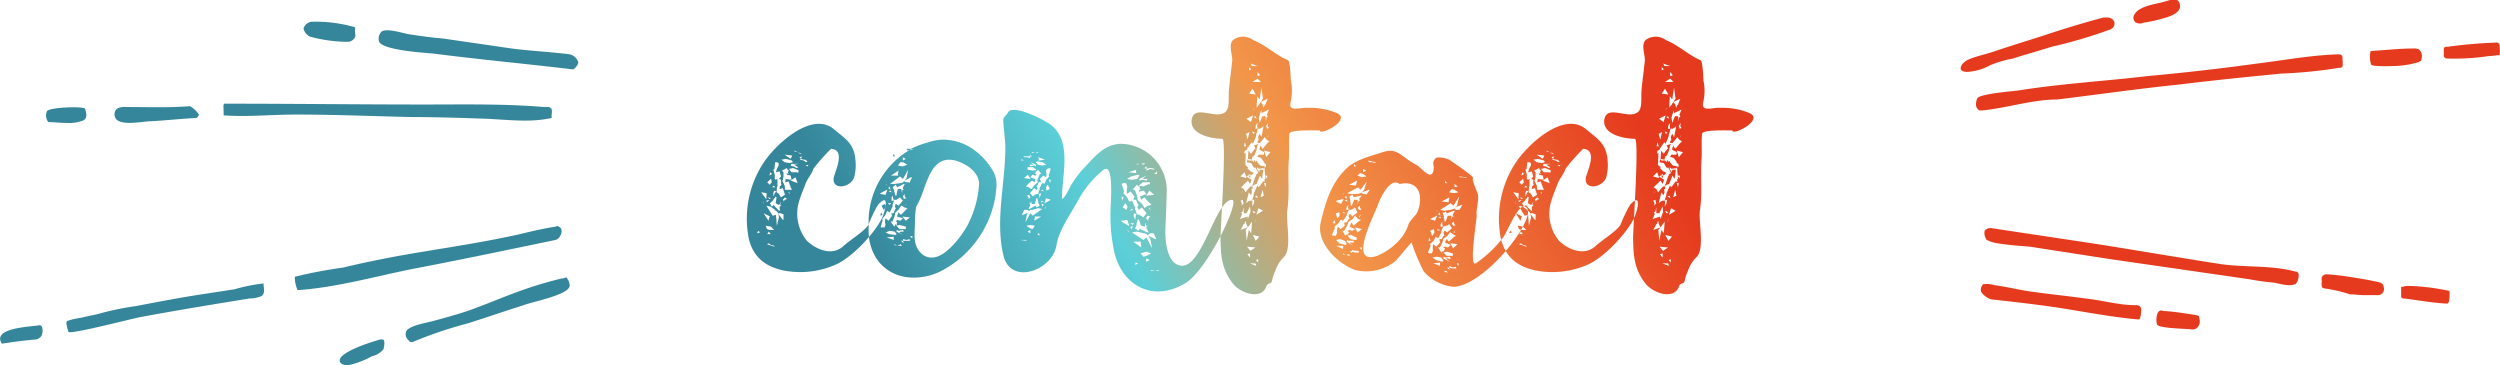 <svg xmlns="http://www.w3.org/2000/svg" xmlns:xlink="http://www.w3.org/1999/xlink" width="299" height="43.7" viewBox="0 0 299 43.7">
  <defs>
    <style>
      .cls-1 {
        fill-rule: evenodd;
        fill: url(#linear-gradient);
      }
    </style>
    <linearGradient id="linear-gradient" x1="376.655" y1="16148.5" x2="452.345" y2="16104.8" gradientUnits="userSpaceOnUse">
      <stop offset="0" stop-color="#35869a"/>
      <stop offset="0.307" stop-color="#5ccfd8"/>
      <stop offset="0.565" stop-color="#f2964a"/>
      <stop offset="1" stop-color="#e53a1d"/>
    </linearGradient>
  </defs>
  <path id="form_head" class="cls-1" d="M354.566,16133.4a12.193,12.193,0,0,1,1.8-9.2c1.475-2.2,5.794-6.2,8.422-3.9,1.332,1.1,2.376,1.7,2.52,3.6a5.554,5.554,0,0,1-.18,2.2c-0.612,1.3-2.807,1.4-2.376-.2,0.216-.8,1.368-3.2-0.36-3.3a23.99,23.99,0,0,0-2.123,2.4c-0.144.6-.684,1.1-0.936,1.8-0.288.8-.576,1.4-0.828,2.3a5.1,5.1,0,0,0,1.008,4.5c1.151,1.1,2.987,1.8,4.283.7,0.72-.7,2.556-1.8,3.06-2.6a16.821,16.821,0,0,1,1.152-2.4c1.439-1.6.9,0.7,0.468,1.6-0.937,1.9-3.672,4.8-5.652,5.6a10.492,10.492,0,0,1-5.831.7C356.726,16136.8,355.142,16135.7,354.566,16133.4Zm1.331-.8-0.215-.2-0.144.3Zm0.721-4h0.035l0.036-.7-0.611-.1h-0.037Zm-0.288.5v-0.3l-0.037.4Zm0.575,2.1,0.144-.5h0.072l-0.791-.4Zm-0.179,1,0.323,0.1h0.54l-0.4-.4-0.612-.1Zm0-3.2,0.288-.3-0.361.1Zm0.684,1.6,0.395-.1,0.108,1.3,0.252-1-0.072-.4,0.54,0.7h0.072v-0.7H358.6l-0.252-.1h-0.252l-0.036.1-0.036-.2-0.216-.2-0.288-.1h0.216l-0.612-.4-0.468-.1Zm0.179,3.7,0.036-.1-0.4-.1-0.288-.2-0.215.1Zm-0.54-7.4,0.252-.3-0.072-.4h-0.036l-0.431.4Zm0.144,5.9-0.252-.3-0.179.3h0.431Zm-0.179-4.2,0.215-.1-0.4-.1Zm0.323-3-0.216-.2-0.107.4Zm-0.036,3.9h0.036l0.252-.2v0.1l0.576,0.6h0.108l-0.036-.5,0.216-.1-0.144-.1,0.108-.4-0.216.4h-0.072l-0.36-.2,0.108-.7-0.108-.1-0.359.5h0.035l-0.36.3Zm0.432-2.3-0.18-.2-0.216.2h0.4Zm-0.072-1.5v0.5l0.108,0.1,0.216-.1v0.9h-0.036l-0.036.1v0.1l-0.036.5,0.216,0.1h-0.036l0.18,0.2,0.144,0.3,0.5-.3-0.252-.8-0.324.1h-0.072l0.036-.3,0.216-.2-0.072-.1v-0.5l-0.252-.1,0.252-.3-0.18-.6-0.432.1,0.108-.4,0.216-.4v-0.3l-0.216-.1H357.7l-0.072.8-0.144.1Zm-0.144,2.6,0.144-.4,0.18-.2-0.252-.1-0.108.3Zm0.576,2.1h0Zm0.756-6.2,0.576,0.1,0.4-.1-0.108-.2-0.72-.2-0.54.1Zm-0.144,1.2v0.5l-0.072.4-0.072.1,0.288,0.6,0.036,0.5h0.828l-0.144-.3-0.252-.7-0.4.1,0.036-.4,0.72,0.1-0.108-.5-0.4-.1-0.036.1-0.036-.3h-0.072l0.288,0.1-0.072-.2,0.144-.3-0.144.1-0.108-.3-0.612.3Zm0.036,3.5,0.108-.2,0.288-.1-0.252-.2-0.18.2h-0.072Zm0.828-5.1,0.18-.4-0.9-.1Zm-0.144,4.3-0.036-.4-0.072.1Zm0.252-2.7h0.684l0.072,0.1,0.108-.3-0.18-.1-0.5-.2-0.5.1Zm0.18-.7h0.072l0.36,0.2,0.18-.1-0.324-.2-0.216-.1,0.612-.1h-0.9l-0.072.2Zm0.54,2-0.252-.7-0.576.4Zm0-3.7-0.36-.2-0.036.1Zm0.288,0.2H360.9l-0.468-.2Zm0.108,0.6-0.108.1,0.468,0.1,0.252,0.2,0.18-.1-0.288-.2h-0.18l-0.324-.1,0.144-.3-0.324.1Zm0.792,0.9,0.108-.2-0.36.1Zm7.308,7.1h0a9.986,9.986,0,0,1,4.966-9.1h0.433l-0.36-.1a12.284,12.284,0,0,1,2.16-.8,5.652,5.652,0,0,1,1.8-.3,6.381,6.381,0,0,1,3.707,1.3,8.121,8.121,0,0,1,2.3,2.7,3.257,3.257,0,0,1,.288,1.4c0,0.4-.072.8-0.108,1.2a12.327,12.327,0,0,1-6.695,9.2,7.116,7.116,0,0,1-3.131.7C371.16,16138,368.677,16135.7,368.893,16131.8Zm2.015-3.7,0.216-.6h-0.036l-0.792.4v0.1Zm-0.36,2.4-0.18-.3-0.072.4Zm-0.036,1.5H370.8l0.108-.3-0.072-.4,0.072-.4,0.36,0.3,0.432-.6-0.108-.3h0.288l0.18-.5h0.108l-0.145-.3,0.109-.3H372.2l0.252,0.2,0.54-.6-0.36-.4-0.252.2-0.18.1h-0.252l-0.144.5h-0.037l-0.035.2h0.072l-0.4.8-0.18-.1-0.108-.1-0.216.5-0.4.5,0.072,0.1-0.252.9h0.18Zm0.18-2.1h0.037l0.215-.4-0.108-.3-0.4.2Zm0.4-3.1h-0.036l-0.144.3Zm0.252,6,0.756,0.1,0.144-.1-0.252-.3-0.576-.1-0.5.2Zm0.576,0.7-0.036-.1v-0.3l-0.828.1Zm-0.54-4.2,0.216-.2h-0.4Zm0.144-1.8-0.144-.4-0.144.2Zm0.144,0.3-0.18-.2-0.216.1Zm0.288-1,0.72-.1h0.036l0.324-.1,0.108-.2v0.1l0.252,0.1h0.288l0.072,0.1,0.323-.7h-0.107l-0.792.4,0.252-.3,0.179-1-0.611,1.1-0.36-.3-1.188.9h0.5Zm0,5.1,0.18-.3,0.108,0.2,0.035-.4h0.109l-0.288-.1h0.072l0.107-.2h0.037l0.36,0.1,0.324-.3-0.721-.2,0.181-.5,0.288,0.3,0.5-.5,0.288-.3-0.4-.1-0.252-.2h-0.109l-0.252.4-0.5.5,0.037,0.1-0.108.4-0.216.5H371.52Zm0.468-6.1-0.036-.1,0.072-.5-0.9.6h0.864Zm-0.5,3-0.108-.3-0.037-.3-0.143.2v0.4h0.288Zm-0.072-5.3H372.1l-0.325-.3Zm0.108,4.1h-0.036l0.18,0.6H372.2l0.18-.8h0.395l0.036,0.1,0.073,0.4,0.036-.4H373.1l-0.143-.2,0.252-.5H373.1l-0.791.4h0l-0.18-.3H372.1l-0.325.3Zm0.36,6.6-0.36-.2v0.1Zm0.288-2h0.719l0.036-.3h-0.071l-0.684-.2-0.4.1Zm0.432,0.7-0.5-.3,0.217-.1H373.1l-0.107-.2-0.433.1h-0.071l-0.252-.1v0.2H372.2Zm-0.181,1.3-0.143-.2-0.36.2h0.5Zm0.109-9.5,0.54-.2-0.5-.3h-0.324l-0.288.4Zm0.107,9.2-0.071-.3h0.863l-0.107-.2-0.324.1-0.432-.1v0.2h-0.252Zm0.252-2.7,0.5-.4-0.9-.1ZM373,16124l0.323-.2-0.359-.2Zm0,4.3,0.107,0.3,0.289-.1-0.18-.2-0.036-.3-0.216.3H373Zm0.18-1.9h0Zm0.108,3,0.18-.3-0.216.3h0.036Zm0.252-6.6,0.323-.1a0.12,0.12,0,0,0,.073-0.1h-0.54Zm0.575,10.5v-0.3l-0.288.1Zm0.973,1.7a1.717,1.717,0,0,0,1.4.6c1.692,0,3.708-2.8,4.356-4.1a12.547,12.547,0,0,0,1.259-4.7c0-1-.828-2-2.267-2.6a3.472,3.472,0,0,0-1.3-.3c-2.592,0-2.808,3.9-3.96,5.6a12.247,12.247,0,0,0-.144,1.7C374.435,16132.6,374.111,16134,375.084,16135Zm23.218,0.1a20.711,20.711,0,0,1-.468-5.6c0-.5.432-5.6-0.972-4.3a12.384,12.384,0,0,0-2.951,3.6c-0.792,1.5-2.268,3.5-2.556,5.3-0.432,3-5.435,4.9-6.335,1.3-1.044-4.3.252-8.8,0.216-13.1-0.036-.9-0.145-1.7-0.216-2.6-0.108-1,.035-0.7.575-1.5,0.649-.9,3.924.8,4.571,1.2,3.241,1.8,1.836,6.2,1.836,9.2,0.468-.2.9-1.4,1.189-1.8a12.541,12.541,0,0,1,1.727-2.2c1.224-1.3,2.232-2.5,4.068-2.6a5.592,5.592,0,0,1,5.542,6c-0.035,1.3-.071,2.6-0.143,4-0.072,1.2.072,4,1.548,4.5,2.771,1,4.355-7.8,6.407-7.8,1.044,0-2.844,8.2-5.472,9.9C403.053,16141,399.346,16139.1,398.3,16135.1Zm-10.474-1.5-0.145-.1H387Zm-0.4-9.6-0.252-.2v0.2h0.252Zm-0.107,6.5,0.72-.3-0.216.2-0.181,1,0.576-1.1,0.288,0.3,1.116-.8-0.468-.1-0.648.2h-0.324l-0.107.2-0.036-.1-0.181-.1H387.5l-0.289.6h0.109Zm0.18-6.9h0.288l0.431,0.1-0.036-.2h0.252l-0.288-.2,0.036,0.2H387.4Zm0.755,2.6-0.324-.5-0.468.4Zm-0.215,1,0.252,0.2H388.4l0.252-.4,0.469-.4-0.073-.2,0.108-.3,0.216-.5h0.18l-0.4-.5-0.18.2-0.107-.1v0.3l-0.109.1h0.216l-0.107.2h-0.037l-0.36-.1-0.252.3,0.612,0.2-0.108.4-0.288-.2-0.468.4-0.252.3Zm-0.073.2h-0.036l-0.18.2Zm0.216,4.7,0.324,0.1,0.252-.4-0.54-.1-0.468.1Zm-0.18-3.7v0.2l0.216-.2-0.036-.1-0.107-.2-0.252.1Zm-0.036-3.4-0.036.1,0.612,0.1,0.4-.1-0.4-.3H387.9l-0.036.3Zm0.252,7.7v-0.4l-0.324.2Zm-0.108-2.9,0.72-.4h0l0.144,0.2h0.036l0.324-.2-0.18-.4H389.2l-0.144-.5h-0.108l-0.18.7H388.4l-0.036-.1-0.071-.3-0.037.3H388.08l0.143,0.2-0.216.5h0.108Zm-0.035.3h0l-0.036.1Zm0.143-5.4,0.4-.1h0.071l0.216,0.1v-0.2h0.036l-0.756-.3,0.433,0.3h-0.5Zm0.324,3.6,0.216-.2,0.18-.1h0.216l0.144-.5h0.036l0.036-.1H389.3l0.324-.7h0.18l0.108,0.1,0.216-.5,0.36-.4-0.073-.1,0.253-.8-0.18-.1-0.252.1-0.144.2,0.071,0.4-0.035.4-0.36-.2-0.4.4,0.144,0.4h-0.288l-0.144.4h-0.108l0.108,0.3-0.072.2h-0.072l-0.252-.2-0.5.6Zm-0.072-5.2,0.324-.1h-0.467Zm1.044,7.6h-0.792l0.036,0.1-0.072.4Zm-0.36-7.6v-0.1h-0.324Zm-0.035,1.4,0.539,0.1,0.468-.1-0.432-.3-0.648-.1-0.179.1Zm0.215,8.5-0.072-.3-0.216.1Zm-0.108-9.3v0.3l0.756-.1-0.792-.3Zm0.072,4.5v0.3l0.144-.3,0.036-.3-0.288.1Zm0.288,0.8,0.216-.1-0.36-.1Zm0.252-1.3-0.144-.2-0.216.1Zm-0.18,1.8,0.18-.2-0.288-.2Zm0.288-.4,0.72-.4h0l-0.576-.2-0.18.6h0.036Zm0.036,0.7,0.108-.4-0.144.3Zm0.179-2.2,0.4-.2-0.252-.5h-0.036l-0.18.3Zm0.433-.9,0.072-.4h-0.216Zm8.854,1-0.107.2,0.468,0.5,0.215,0.5h0.144l0.217-.1,0.4,0.9h-0.072l0.036,0.1v0.1h0.036l0.18,0.5,0.288,0.1h-0.036l0.252,0.1,0.252,0.2,0.4-.5-0.576-.7-0.324.3-0.071-.1-0.109-.2,0.144-.4h-0.108l-0.215-.5h-0.325l0.144-.4-0.468-.6-0.431.3-0.037-.5,0.073-.4-0.145-.4h-0.323l-0.217.1Zm-0.252,1.1,0.18-.4-0.252-.1Zm0.792,3h0.073l-0.252-.7-0.685.1v0.1Zm-0.252-1.9,0.109-.4-0.252-.4h-0.036l-0.288.5Zm0.613-3.6,0.647-.1,0.288-.4-0.179-.1-0.829.2-0.5.3Zm-0.4,6.3,0.036-.1-0.179-.3Zm0.937-7.1-0.036-.3,0.071-.1-0.972.3Zm-0.324,4.4-0.252-.1-0.18.2Zm-0.109,1.8,0.181-.2h-0.469Zm-0.107.5,0.143-.4-0.324.2Zm1.4,1.3,0.36-.3,0.684,1.3-0.216-1.1-0.252-.4,0.864,0.4h0.108l-0.324-.7h-0.4l-0.288.2v0.1l-0.143-.2-0.289-.1h-0.036l-0.864-.2-0.575.1Zm-1.044-6,0.252,0.6,0.108,0.5-0.036.1,0.576,0.5,0.289,0.5,0.107-.1,0.288-.2,0.432-.1-0.324-.3-0.54-.6-0.36.3-0.18-.4,0.792-.3-0.324-.4-0.431.1-0.037.1-0.144-.3h0.252l-0.108-.1-0.036-.4-0.108.1-0.216-.2-0.5.6h0.252Zm0.792,6.9-0.072-.6,0.036-.1h-0.936Zm-0.72-3.3,0.036-.4,0.108-.3-0.323-.1v0.4Zm0.361,1.3h0.035l0.181-.3v0.1l0.9,0.4h0.108l-0.288-.6,0.18-.2h-0.18l-0.072-.4-0.072.4-0.035.1-0.433-.1-0.252-.7-0.107-.1-0.181.6,0.036,0.1-0.216.4Zm-0.036,3.9-0.289-.1-0.036.3Zm0.179-11.9h-0.324v0.1Zm0.432,2.7,0.721-.3h-0.037l0.108,0.1v-0.3h-0.828l-0.468.4Zm-0.18-.8h0.109l0.467,0.1,0.144-.2h-0.648l0.541-.4-0.9.4h0.036l-0.036.2Zm0.216,9.2,0.36-.1,0.577-.3-0.613-.2-0.648.2Zm0.036-11,0.18-.2-0.5.1Zm0.324,0.5v0.2l0.5-.2,0.36,0.1,0.108-.1-0.395-.1h-0.181l-0.4.1,0.072-.3-0.324.2Zm0.936,3.1-0.576-.5-0.4.6Zm-0.72,3.1,0.036-.3,0.216-.2-0.324-.1-0.144.2-0.036.1Zm0.18,4.7-0.4-.2-0.036.4Zm-0.18-2.9h0Zm0.324-3-0.215-.4-0.037.1Zm0.936,7.2v-0.1l-0.468.1-0.4-.1-0.144.1h1.008Zm-0.216-11.6v-0.3l-0.324.3h0.324Zm9.073,13.1c-1.332-1.7-1.439-3.3-1.475-5.4,0-1.2.755-11.9,0.215-11.9-1.044,0-3.815-.4-3.671-2.2,0.252-2.1,3.059.1,4.139-1.1,0.433-.5.252-1.8,0.324-2.5,0.109-1.2.288-2.4,0.4-3.6,0.036-.6-0.468-1.8.072-2.4a2.022,2.022,0,0,1,2.448,0c1.512,0.6,2.7,1.8,4.139,2.4,0.288,0.1.324,2.3,0.36,2.5a5.856,5.856,0,0,1-.036,2.5c-0.324,1.3,1.224.6,1.98,0.7a8.384,8.384,0,0,1,3.492.6c1.943,0.8-2.016,2.8-1.98,2.1h-0.108c-0.684,0-3.491-.1-3.527.4-0.109.7,0,2.3-.073,3.1-0.143,1.9.109,4.1-.179,6-0.216,1.3.575,4.5-.361,5.6a3.943,3.943,0,0,0-1.08,1.7,5.4,5.4,0,0,0-.395,1.2c-0.073.4-.5,0.2-0.649,0.6C415.87,16140.8,413.242,16139.8,412.45,16138.7Zm1.728-8v-0.1l0.072,0.4,0.288-.8h0.036l-0.072-.7-0.4.8h-0.324l-0.036-.1v-0.6l-0.107.5-0.181.1,0.108,0.2-0.252.6Zm-0.072-4.6-0.252-.7-0.5.5Zm-0.467,1.6H413.6l-0.216.3Zm-0.109,1.4-0.036.3,0.252-.3-0.036-.1-0.071-.3-0.253.1Zm0.72,2.9-0.252.3,0.108,1.3,0.252-1.3,0.288,0.4,0.108-1.4-0.36.5-0.144.2-0.18-.4-0.108-.4-0.144.4h-0.072l-0.36.7Zm-0.5-4.6,0.216,0.4,0.4-.5,0.216-.2h0.252l-0.036.3h-0.108l0.036,0.4-0.072.3h-0.072l-0.216-.3-0.324,1.3,0.252-.2,0.18-.1h0.252l0.215-.6v-0.1l0.037-.1h-0.037l0.433-1,0.18,0.2,0.36-.5,0.144-.2H416.3l-0.108-.2,0.144-.1-0.036-.4,0.251,0.4v-0.4H416.3l-0.073-1-0.143.2-0.036-.1-0.4.1,0.036-.1-0.108.1-0.216-.2v0.2H415.33l0.288,0.4,0.036-.3h0.432l-0.144,1.1-0.252-.4-0.4,1-0.288.1-0.144.1h-0.144l0.144-.2,0.18-.6,0.252-.6,0.216-.1-0.36-.7-0.072.1-0.145-.1-0.287-.5-0.5-.1h-0.036l0.144-.4,0.072,0.2h0.468l0.18,0.2,0.036-.2,0.036-.1-0.252-.4-0.072.4-0.468-.1,0.072-1,0.288,0.4,0.468-.6h0.072l-0.108-.3-0.072-.1,0.252-.1h0.072l0.216-.1-0.108.2-0.144.6h0l-0.252.6-0.18.1,0.359,0.7,0.073-.2,0.144,0.2h-0.036l0.359,0.4,0.5,0.1,0.181,0.1v-0.4h-0.072l-0.216-.2h0.072l-0.36-.5-0.288-.1-0.216-.1H415.4l0.144-.2h0.612v-0.1l0.036-.2-0.576-.3,0.144-.5,0.251,0.4,0.5-.6,0.288-.3-0.324-.2-0.216-.3-0.395.5-0.18.2H415.4l0.035-.3h0.109l-0.072-.4,0.108-.3,0.072-.1,0.216,0.4,0.252-1.3-0.252.2-0.18.1h-0.253l-0.143.6h-0.036l-0.036.2h0.036l-0.4,1-0.144-.2-0.36.5-0.072.2-0.144-.1,0.072,0.2-0.216.2h-0.107l-0.073.4,0.18-.1-0.036,1.1-0.036.3H414v0.1l0.288,0.2-0.108.1,0.4,0.4,0.252,0.1,0.144,0.1H414.9l-0.144.2h-0.036l-0.18.1v-0.2l-0.324.2h0.072l-0.216.1,0.612,0.4-0.18.5-0.252-.4-0.828.8Zm0.288-5.1-0.143-.5-0.109.5h0.252Zm0.18-.8,0.216-.9-0.4.2Zm0.4-2.1,0.252-.8-0.792.4Zm-0.072,15.4,0.612-.4-1.008-.1Zm-0.036.8v-0.5l-0.324.1Zm0.036-9.8v0.3l-0.252-.3h0.252Zm0.108-12.7-0.252-.3v0.4Zm0.539,3-0.395-.7-0.4.6Zm0.073,20.5-0.108-.3h-0.684Zm-0.54-23.9H415.4l-0.828-.3Zm0.144,8.1,0.252-.1-0.36-.2Zm0.108,8.3,0.036-.4h-0.252l0.036,0.3-0.036.5Zm0.828-14.5-0.4-.4-0.612.4H415.8Zm-0.792,3.1H414.97l-0.144.4Zm-0.073,12.6,0.252-.1-0.359-.2Zm0.252,3.3,0.433-.5-0.792-.2Zm0.109-14.6-0.144-.3-0.217.1Zm0.143,9.5-0.107-.3-0.252.1Zm-0.323,2.8,0.144-.4-0.18.4h0.036Zm0.288-11.1-0.036-.3,0.036-.4-0.217.3-0.035.4H415.4Zm0.072,16v-0.4l-0.252.1Zm0.576-6.2-0.54-.3-0.252.8Zm-0.4-12.8,0.144-.2,0.215,0.3,0.109,0.4,0.107-.3H416.3l0.324-.8-0.828.4,0.252-.4-0.18-1.3-0.216,1.4-0.288-.4-0.072,1.4Zm0.071-3.4-0.323-.4v0.5Zm-0.071,5.7,0.323-.8h0.361l0.036,0.1,0.036,0.5,0.071-.5h0.145l-0.109-.3,0.252-.6-0.827.4-0.036.1-0.072-.4-0.252.8h-0.036Zm0.5,8.7-0.145-.7-0.251.9Zm0.288-4.6,0.5-.6-0.756-.2Zm-0.108,3.6,0.108-.5h-0.252Zm0.108-7.3,0.107,0.3,0.216-.1-0.143-.2,0.036-.4-0.252.4h0.036Zm0.144,1.3,0.215-.3-0.252.3h0.037Zm18.719,16.1a22.877,22.877,0,0,1-1.477-3.5c-0.071,0-1.691,2-1.907,2.2a5.578,5.578,0,0,1-4.823,1.1c-2.016-.7-4.716-3.2-4.14-5.7,0.541-2.2,1.152-4.7,3.24-6.6,1.152-1,3.023-1.4,4.175-1.8,1.8-.6,2.232.6,4,1.5,0.613,0.3,1.62,1.8,2.016.9,0.288-.9-0.252-1,0.252-1.6,0.252-.4,1.656,0,1.836.2,0.432,0.3,2.807,1.9,2.7,2.1-0.181.3,0.575,1.7,0.611,2.1,0.036,0.9-.252,1.6-0.179,2.4,0,0.6-.936,6.2-0.109,5.7a13.966,13.966,0,0,0,3.348-3.2c0.36-.5,1.656-3.7,2.412-3.6,2.34,0.3-4.14,9.2-8.279,9.6h-0.144A5.422,5.422,0,0,1,435.309,16137.3Zm-10.835-4.3h0.288l0.144-.3v-0.4l0.108-.4,0.324,0.3,0.5-.4-0.072-.4h0.288l0.252-.4h0.108l-0.108-.4,0.144-.2h0.072l0.216,0.3,0.612-.5-0.288-.6-0.252.2-0.216.1h-0.252l-0.217.4h-0.035v0.1l-0.036.1h0.071l-0.5.7-0.18-.1h-0.108l-0.252.4-0.468.4,0.036,0.2-0.359.8Zm0.252-1.5-0.143-.4-0.145.4h0.288Zm0.216-.6h0.036l0.252-.3-0.036-.4-0.432.1Zm0.468-1.7,0.288-.6h-0.036l-0.827.2-0.037.1Zm-0.216,4.7,0.72,0.2,0.18-.1-0.252-.4-0.54-.2-0.5.1Zm0.468,0.7-0.036-.1,0.036-.3h-0.827Zm0.108-6.7h-0.036l-0.18.3Zm-0.072,2.4h0.252l-0.4-.2Zm0.216,2.7,0.215-.2,0.109,0.1,0.072-.3h0.108l-0.289-.2H426.2l0.144-.1h0.035l0.361,0.1,0.324-.2-0.648-.3,0.215-.5,0.253,0.4,0.575-.5,0.325-.2-0.361-.1-0.252-.3-0.107-.1-0.288.4-0.576.4,0.036,0.1-0.18.4-0.288.5h-0.216Zm0.036,2.3-0.324-.2-0.036.1Zm0.252-6.4-0.144-.2-0.252.1Zm-0.108-.3-0.072-.4-0.18.2Zm0.216,1.3-0.072-.3,0.036-.3-0.216.3-0.036.3h0.288Zm0.18,5.5-0.144-.2-0.324.1Zm0.36-1.2-0.469-.4h0.576l-0.071-.2h-0.505l-0.252-.1-0.035.1-0.036.1Zm-0.252-6.2h0.72l-0.18-.1,0.252,0.1,0.323-.1,0.145-.1v0.1L428,16128h0.325l0.072,0.1,0.432-.6h-0.109l-0.827.3,0.252-.3,0.323-1-0.756,1-0.288-.3-1.3.7Zm-0.072,5.4,0.54,0.1h0.18l0.036-.3h-0.073l-0.611-.3-0.432.1Zm0.683-6.4h-0.036l0.145-.6-0.972.5Zm-0.683,1.8H426.49l0.072,0.6h0.108l0.287-.7h0.4l0.036,0.1v0.4l0.108-.4h0.179l-0.143-.2,0.324-.4h-0.109l-0.828.2h0l-0.143-.3h-0.036l-0.361.2Zm0.216,6.3-0.036-.2,0.324,0.1h0.54l-0.109-.2h-0.323l-0.4-.1-0.036.1-0.252.1Zm0.215-10.4h0.252l-0.288-.3Zm0.4,7.9,0.54-.4-0.828-.2Zm0.54-6.6,0.539-.1-0.432-.3-0.324-.1-0.323.3Zm-0.469,3.7,0.109,0.2h0.288l-0.18-.3,0.035-.2-0.287.2Zm0.145,1.1,0.252-.4-0.288.3Zm0.288,3.9,0.036-.3h-0.288Zm0.036-6.9h0Zm0.5-2.6-0.36-.2v0.4Zm4.39,7.8a5.036,5.036,0,0,0,.649-1.3c0.252-.7.864-1,1.116-1.6,0.684-1.7.287-3.8-2.124-3.3h-0.036c-1.188-.9-2.447,2-2.628,2.6-0.395,1.1-3.6,7.2-.071,6A7.264,7.264,0,0,0,432.788,16133Zm-4.031-8.8h0.361l0.395,0.1v-0.1l-0.9-.2Zm7.2,10.9h0.288l0.144-.3-0.035-.4,0.071-.4,0.36,0.3,0.468-.5-0.108-.4h0.288l0.216-.4h0.108l-0.108-.4,0.108-.2h0.072l0.252,0.2,0.576-.5-0.324-.5-0.252.2H437.9l-0.287.1-0.181.4H437.4v0.1l-0.035.1h0.071l-0.432.8-0.179-.1-0.109-.1-0.252.5-0.431.4,0.072,0.2-0.324.8Zm0.145-1.5-0.145-.4-0.108.4H436.1Zm0.539-2.4,0.252-.6h-0.035l-0.828.4h0Zm-0.359,1.8h0.036l0.252-.4-0.073-.4-0.431.2Zm0.467,2.9,0.72,0.2,0.18-.1-0.252-.4-0.575-.1-0.5.1Zm0.5,0.7h-0.036l0.036-.4-0.828.1Zm-0.36-6.7h-0.035l-0.145.3Zm0.108,2.5,0.252-.1-0.395-.1Zm0.288-1.8-0.108-.4-0.18.2Zm0.108,0.3-0.144-.2-0.252.1Zm0,4.1,0.217-.2,0.107,0.1,0.036-.3,0.109-.1-0.289-.1h0.072l0.144-.1h0.036l0.36,0.1,0.324-.3-0.684-.3,0.18-.4,0.288,0.3,0.54-.5,0.288-.2-0.36-.2-0.252-.2H438.4l-0.288.4-0.54.4,0.037,0.1-0.145.4-0.252.5H437Zm0.36-5,0.684-.1h0.072l0.324-.1,0.144-.1v0.1l0.18,0.1h0.4l0.36-.6h-0.108l-0.792.3,0.252-.2,0.252-1.1-0.684,1.1-0.324-.3-1.26.8Zm-0.143,7.3-0.361-.1h0Zm-0.037-5.4-0.072-.3v-0.3l-0.18.3-0.036.3h0.288Zm0.72-2.9-0.036-.1,0.108-.5-0.936.5Zm-0.576,1.7-0.036.1,0.108,0.5H437.9l0.253-.7h0.395l0.036,0.1,0.036,0.4,0.072-.4h0.18l-0.144-.2,0.288-.5h-0.108l-0.828.3v0.1l-0.144-.3H437.9l-0.36.2Zm0.684,5.4-0.468-.4h0.217l0.359,0.1-0.108-.3-0.432.1H437.9l-0.252-.1v0.1l-0.035.1Zm-0.36-.7h0.72l0.036-.3-0.108.1,0.036-.1-0.648-.2-0.432.1Zm0.109,2-0.145-.2-0.324.1Zm-0.288-10.7h0.251l-0.288-.3Zm0.5,10.4-0.036-.3,0.324,0.1H439.2l-0.107-.2-0.324.1-0.432-.2v0.2H438.08Zm0.54-9.2,0.539-.1-0.467-.3-0.324-.1-0.324.4Zm-0.108,6.6,0.54-.5-0.864-.1Zm-0.108-2.9,0.108,0.2h0.288l-0.18-.3v-0.2l-0.252.2Zm0.216,1.1,0.216-.4-0.252.3Zm0.432-5.6-0.36-.3v0.4Zm-0.324,2.5H438.98v0.1Zm0.431,7,0.037-.3H439.2Zm0.181-10.6h0.359l0.4,0.1v-0.1l-0.9-.1Zm4.9,7.4a12.2,12.2,0,0,1,1.8-9.2c1.476-2.2,5.8-6.2,8.423-3.9,1.332,1.1,2.376,1.7,2.519,3.6a5.554,5.554,0,0,1-.179,2.2c-0.613,1.3-2.808,1.4-2.376-.2,0.216-.8,1.368-3.2-0.361-3.3a24.12,24.12,0,0,0-2.123,2.4c-0.144.6-.684,1.1-0.936,1.8-0.287.8-.575,1.4-0.827,2.3a5.092,5.092,0,0,0,1.008,4.5c1.151,1.1,2.987,1.8,4.283.7,0.719-.7,2.555-1.8,3.059-2.6a17.039,17.039,0,0,1,1.152-2.4c1.44-1.6.9,0.7,0.468,1.6-0.936,1.9-3.672,4.8-5.651,5.6a10.493,10.493,0,0,1-5.831.7C446.684,16136.8,445.1,16135.7,444.524,16133.4Zm1.332-.8-0.215-.2-0.145.3Zm0.72-4h0.036l0.036-.7-0.612-.1H446Zm-0.288.5v-0.3l-0.036.4Zm0.576,2.1,0.144-.5h0.072l-0.792-.4Zm-0.18,1,0.324,0.1h0.54l-0.4-.4-0.612-.1Zm0-3.2,0.288-.3-0.36.1Zm0.684,1.6,0.4-.1,0.108,1.3,0.252-1-0.072-.4,0.54,0.7h0.072v-0.7h-0.108l-0.252-.1h-0.252l-0.036.1-0.037-.2-0.215-.2-0.288-.1h0.215l-0.611-.4-0.468-.1Zm0.18,3.7,0.036-.1-0.4-.1-0.287-.2-0.216.1Zm-0.54-7.4,0.252-.3-0.073-.4h-0.035l-0.432.4Zm0.144,5.9-0.252-.3-0.18.3h0.432Zm-0.18-4.2,0.215-.1-0.4-.1Zm0.324-3-0.216-.2-0.108.4Zm-0.036,3.9H447.3l0.252-.2v0.1l0.576,0.6h0.107l-0.035-.5,0.216-.1-0.144-.1,0.108-.4-0.216.4h-0.072l-0.361-.2,0.109-.7-0.109-.1-0.359.5H447.4l-0.36.3Zm0.431-2.3-0.179-.2-0.216.2h0.395Zm-0.071-1.5v0.5l0.107,0.1,0.217-.1v0.9h-0.036l-0.036.1v0.1l-0.036.5,0.216,0.1h-0.036l0.18,0.2,0.144,0.3,0.5-.3-0.252-.8-0.324.1H448.2l0.035-.3,0.217-.2-0.072-.1v-0.5l-0.252-.1,0.252-.3-0.18-.6-0.432.1,0.108-.4,0.216-.4v-0.3l-0.216-.1h-0.216l-0.072.8-0.145.1Zm-0.144,2.6,0.144-.4,0.18-.2-0.252-.1-0.109.3Zm0.576,2.1h0Zm0.756-6.2,0.576,0.1,0.395-.1-0.107-.2-0.72-.2-0.54.1Zm-0.144,1.2v0.5l-0.072.4-0.073.1,0.289,0.6,0.036,0.5h0.828l-0.145-.3-0.252-.7-0.395.1,0.036-.4,0.72,0.1-0.109-.5-0.395-.1-0.036.1-0.036-.3h-0.073l0.288,0.1-0.071-.2,0.144-.3-0.144.1-0.108-.3-0.613.3Zm0.036,3.5,0.108-.2,0.288-.1-0.252-.2-0.18.2h-0.072Zm0.827-5.1,0.181-.4-0.9-.1Zm-0.143,4.3-0.036-.4-0.073.1Zm0.252-2.7h0.683l0.073,0.1,0.108-.3-0.181-.1-0.5-.2-0.5.1Zm0.179-.7h0.073l0.36,0.2,0.18-.1-0.325-.2-0.215-.1,0.612-.1h-0.9l-0.072.2Zm0.54,2-0.252-.7-0.576.4Zm0-3.7-0.359-.2-0.036.1Zm0.289,0.2h0.215l-0.467-.2Zm0.108,0.6-0.108.1,0.467,0.1,0.252,0.2,0.18-.1-0.287-.2h-0.181l-0.323-.1,0.143-.3-0.324.1Zm0.791,0.9,0.108-.2-0.36.1Zm10.259,14c-1.332-1.7-1.439-3.3-1.475-5.4,0-1.2.756-11.9,0.216-11.9-1.044,0-3.816-.4-3.672-2.2,0.252-2.1,3.059.1,4.139-1.1,0.433-.5.252-1.8,0.325-2.5,0.108-1.2.288-2.4,0.4-3.6,0.036-.6-0.468-1.8.072-2.4a2.023,2.023,0,0,1,2.449,0c1.511,0.6,2.7,1.8,4.138,2.4,0.288,0.1.324,2.3,0.36,2.5a5.856,5.856,0,0,1-.036,2.5c-0.324,1.3,1.224.6,1.98,0.7a8.382,8.382,0,0,1,3.492.6c1.943,0.8-2.016,2.8-1.98,2.1H472.1c-0.684,0-3.491-.1-3.527.4-0.109.7,0,2.3-.072,3.1-0.144,1.9.108,4.1-.18,6-0.216,1.3.575,4.5-.361,5.6a3.943,3.943,0,0,0-1.08,1.7,5.4,5.4,0,0,0-.395,1.2c-0.072.4-.5,0.2-0.648,0.6C465.222,16140.8,462.594,16139.8,461.8,16138.7Zm1.728-8v-0.1l0.072,0.4,0.288-.8h0.036l-0.072-.7-0.395.8h-0.325l-0.036-.1v-0.6l-0.107.5-0.181.1,0.109,0.2-0.252.6Zm-0.071-4.6-0.252-.7-0.5.5Zm-0.468,1.6h-0.036l-0.217.3Zm-0.109,1.4-0.036.3,0.252-.3-0.036-.1-0.071-.3-0.253.1Zm0.72,2.9-0.252.3,0.109,1.3,0.251-1.3,0.289,0.4,0.107-1.4-0.359.5-0.145.2-0.18-.4-0.108-.4-0.144.4H463.1l-0.36.7Zm-0.5-4.6,0.216,0.4,0.4-.5,0.216-.2h0.252l-0.036.3h-0.108l0.036,0.4-0.071.3h-0.073l-0.216-.3-0.324,1.3,0.252-.2,0.18-.1h0.252l0.216-.6v-0.1l0.036-.1h-0.036l0.432-1,0.18,0.2,0.36-.5,0.144-.2h0.252l-0.108-.2,0.144-.1-0.036-.4,0.252,0.4v-0.4h-0.252l-0.072-1-0.144.2-0.036-.1-0.4.1,0.036-.1-0.108.1-0.216-.2v0.2h-0.036l0.288,0.4,0.036-.3h0.432l-0.144,1.1-0.252-.4-0.4,1-0.288.1-0.144.1H464.07l0.144-.2,0.18-.6,0.252-.6,0.216-.1-0.36-.7-0.072.1-0.144-.1-0.287-.5-0.5-.1h-0.036l0.143-.4,0.072,0.2h0.468l0.18,0.2,0.036-.2,0.036-.1-0.252-.4-0.072.4-0.468-.1,0.072-1,0.288,0.4,0.468-.6H464.5l-0.108-.3-0.072-.1,0.252-.1h0.072l0.216-.1-0.108.2-0.144.6h0l-0.252.6-0.18.1,0.36,0.7,0.072-.2,0.144,0.2h-0.036l0.36,0.4,0.5,0.1,0.18,0.1v-0.4H465.69l-0.216-.2h0.072l-0.36-.5-0.288-.1-0.216-.1h0.072l0.144-.2h0.612v-0.1l0.036-.2-0.576-.3,0.144-.5,0.252,0.4,0.5-.6,0.288-.3-0.324-.2-0.216-.3-0.4.5-0.18.2h-0.288l0.035-.3H464.9l-0.072-.4,0.108-.3,0.072-.1,0.216,0.4,0.252-1.3-0.252.2-0.18.1h-0.253l-0.143.6H464.61l-0.036.2h0.036l-0.4,1-0.144-.2-0.36.5-0.072.2-0.143-.1,0.071,0.2-0.216.2h-0.107l-0.073.4,0.18-.1-0.036,1.1-0.036.3h0.072v0.1l0.288,0.2-0.108.1,0.4,0.4,0.252,0.1,0.144,0.1h-0.071l-0.145.2H464.07l-0.18.1v-0.2l-0.324.2h0.072l-0.216.1,0.612,0.4-0.18.5-0.252-.4-0.828.8Zm0.288-5.1-0.143-.5-0.109.5h0.252Zm0.18-.8,0.216-.9-0.4.2Zm0.4-2.1,0.252-.8-0.792.4Zm-0.072,15.4,0.612-.4-1.007-.1Zm-0.036.8v-0.5l-0.324.1Zm0.036-9.8v0.3l-0.252-.3h0.252Zm0.109-12.7-0.252-.3v0.4Zm0.539,3-0.4-.7-0.395.6Zm0.072,20.5-0.108-.3h-0.684Zm-0.54-23.9h0.684l-0.828-.3Zm0.144,8.1,0.252-.1-0.36-.2Zm0.108,8.3,0.036-.4h-0.252l0.036,0.3-0.036.5Zm0.828-14.5-0.4-.4-0.612.4h1.008Zm-0.792,3.1h-0.036l-0.144.4Zm-0.072,12.6,0.252-.1-0.36-.2Zm0.252,3.3,0.432-.5-0.792-.2Zm0.108-14.6-0.144-.3-0.216.1Zm0.143,9.5-0.107-.3-0.252.1Zm-0.323,2.8,0.144-.4-0.18.4h0.036Zm0.288-11.1-0.036-.3,0.036-.4-0.216.3-0.036.4h0.252Zm0.072,16v-0.4l-0.252.1Zm0.576-6.2-0.54-.3-0.252.8Zm-0.4-12.8,0.144-.2,0.216,0.3,0.108,0.4,0.108-.3h0.072l0.324-.8-0.828.4,0.252-.4-0.18-1.3-0.216,1.4-0.288-.4-0.072,1.4Zm0.072-3.4-0.324-.4v0.5Zm-0.072,5.7,0.324-.8h0.36l0.036,0.1,0.036,0.5,0.072-.5h0.144l-0.108-.3,0.252-.6-0.828.4-0.036.1-0.072-.4-0.252.8H464.9Zm0.5,8.7-0.144-.7-0.252.9Zm0.288-4.6,0.5-.6-0.756-.2Zm-0.108,3.6,0.108-.5h-0.252Zm0.108-7.3,0.108,0.3,0.216-.1-0.144-.2,0.036-.4-0.252.4H465.8Zm0.144,1.3,0.216-.3-0.252.3h0.036Zm-132.38-8.1c-5.905-.7-11.337-1.2-16.762-1.9-1.061-.1-6.253-0.4-6.476-1.5a1.2,1.2,0,0,1,.3-1.1c0.581-.5,2.631.2,3.327,0.3,1.333,0.2,2.665.4,4,.5l8.246,1.2c2.311,0.3,4.654.4,6.969,0.7a1.414,1.414,0,0,1,1.017,1A1.512,1.512,0,0,1,333.562,16113.1Zm-27.349-3.3a18.2,18.2,0,0,1-4.072-.6,1.381,1.381,0,0,1-.834-1,1.187,1.187,0,0,1,.939-0.8,16.865,16.865,0,0,1,5,.6,0.2,0.2,0,0,1,.217.1,0.566,0.566,0,0,1,0,.3c-0.033.2,0.082,0.5,0.032,0.8a1.035,1.035,0,0,1-.782.6h-0.5Zm210.633-2.9a1.136,1.136,0,0,1,.811.2,0.691,0.691,0,0,1,.065,1c-0.076.1-.167,0.1-0.259,0.2a57.921,57.921,0,0,1-7.12,2.1c-1.529.5-3.051,0.9-4.574,1.4a13.573,13.573,0,0,0-2.736.8,6.494,6.494,0,0,1-2.712.8c-1.347,0-.789-1-0.043-1.4,1.038-.5,2.289-0.7,3.381-1.1,2.373-.8,4.75-1.5,7.136-2.3,1.888-.6,3.861-1.2,5.783-1.7h0.268Zm6.869,0.1a16.136,16.136,0,0,1-2.287.5,1.09,1.09,0,0,1-.965,0,0.686,0.686,0,0,1-.213-0.9c0.6-1.2,2.861-1.3,3.944-1.7,0.738-.2,1.456-0.4,1.555.6C525.749,16106.3,524.773,16106.7,523.715,16107Zm21.478,5.3c0,0.1,0,.1,0,0.2a0.63,0.63,0,0,1-.046.3,0.387,0.387,0,0,1-.338.1,54.608,54.608,0,0,1-6.98.7c-4.035.4-8.068,0.8-12.093,1.3-4.9.5-9.788,1.2-14.677,1.8-2.921,0-5.969,1-8.881,1.3h-0.443a0.8,0.8,0,0,1-.4-0.7,1.833,1.833,0,0,1,.135-0.7c0.173-.6,4.539-0.9,5.075-1,5.034-.8,10.227-1.1,15.309-1.7q6.564-.6,13.117-1.5c3.259-.4,6.4-1,9.687-1.1a0.562,0.562,0,0,1,.4.1,0.487,0.487,0,0,1,.115.4C545.185,16112,545.189,16112.2,545.193,16112.3Zm9.426-.5a0.49,0.49,0,0,1,0,.1c-0.011,0-.023.1-0.067,0.2a0.2,0.2,0,0,0-.186.1,11.19,11.19,0,0,1-3.146.5c-0.336,0-2.557.1-2.634-.2a3.1,3.1,0,0,1-.05-1.6c1.732-.1,3.414-0.3,5.154-0.3a1.206,1.206,0,0,1,.6.1A1,1,0,0,1,554.619,16111.8Zm8.086-.3a27.834,27.834,0,0,1-4.963.3,0.416,0.416,0,0,1-.337-0.1,0.454,0.454,0,0,1-.121-0.4c0-.2,0-0.3,0-0.5a0.776,0.776,0,0,1,.039-0.3,0.474,0.474,0,0,1,.384-0.1,55.393,55.393,0,0,1,5.743-.5,0.387,0.387,0,0,1,.514.4,6.207,6.207,0,0,1,.009,1.1C563.558,16111.4,563.135,16111.5,562.705,16111.5Zm-41.612,30.4s0,0.1,0,.1a3.293,3.293,0,0,1-.091.7,0.714,0.714,0,0,1-.125.3h-0.239c-3.2-.3-6.275-0.9-9.45-1.4-2.671-.4-5.372-0.7-8.048-1a2.349,2.349,0,0,1-1.193-.9,0.975,0.975,0,0,1,.233-0.9,3.052,3.052,0,0,1,1.334.1c1.537,0.2,3.066.6,4.609,0.8,2.1,0.3,4.2.5,6.3,0.8,1.973,0.2,3.981.8,5.963,0.8a0.9,0.9,0,0,1,.517.1A0.607,0.607,0,0,1,521.093,16141.9Zm2.873,0.1c1.308,0.1,2.511.3,3.8,0.5a1.933,1.933,0,0,1,.2.1,0.646,0.646,0,0,1,.086.3,1.043,1.043,0,0,1-.4,1.2,1.024,1.024,0,0,1-.542.1c-0.5-.1-3.916-0.1-4.126-0.6a2.234,2.234,0,0,1,.022-1.2,0.662,0.662,0,0,1,.157-0.3,0.414,0.414,0,0,1,.563-0.1h0.242Zm-191.776-3.9a0.574,0.574,0,0,0,.389-0.1h0.173a0.251,0.251,0,0,1,.136.2,1.176,1.176,0,0,1,.248.8c-0.136,1.1-4.551,1.9-5.5,2.3-2.258.7-4.513,1.5-6.771,2.2a49.247,49.247,0,0,0-6.489,2.2h-0.232a0.383,0.383,0,0,1-.27-0.2,0.945,0.945,0,0,1-.274-1.1c0.433-.7,2.488-1,3.179-1.2,1.478-.4,2.966-0.8,4.419-1.3,1.92-.7,3.82-1.5,5.718-2.2A49.041,49.041,0,0,1,332.19,16138.1Zm-22.04,7.4a1.35,1.35,0,0,1,.614-0.1c0.371,0,.165,1.1.079,1.2a2.4,2.4,0,0,1-1.342.8,10.59,10.59,0,0,1-2.911,1.1,1.231,1.231,0,0,1-.854-0.3C304.889,16147.1,309.41,16145.7,310.15,16145.5Zm229.377-6.7h-0.1c-0.581.3-1.866-.1-2.488-0.2a28.7,28.7,0,0,1-2.894-.4l-16.594-2.4-9.686-1.5c-1.283-.1-2.58-0.2-3.865-0.4a4.5,4.5,0,0,1-1.271-.4,1.348,1.348,0,0,1-.256-1.1,0.893,0.893,0,0,1,.907-0.3l11.939,1.8c5.156,0.8,10.3,1.7,15.467,2.5,2.971,0.4,6.045.1,8.935,0.9a0.2,0.2,0,0,1,.206.1,0.389,0.389,0,0,1,.091.4A1.37,1.37,0,0,1,539.527,16138.8Zm8.292,1.3c-0.595,0-1.189-.1-1.768-0.1a16.354,16.354,0,0,0-3.019-.7c-0.1,0-.209-0.1-0.281-0.1a1.076,1.076,0,0,1-.046-0.7,2.472,2.472,0,0,1-.032-0.5,0.721,0.721,0,0,1,.477-0.4,26.589,26.589,0,0,1,2.773.3c1.3,0.2,2.536.4,3.8,0.7a1.843,1.843,0,0,1,.247.2c0.063,0,.076.1,0.087,0.2a0.762,0.762,0,0,1-.8,1.1h-1.438Zm5.389-1.1a25.694,25.694,0,0,1,4.753.6,4.5,4.5,0,0,1-.03,1.1,0.764,0.764,0,0,1-.161.4h-0.331c-1.653-.1-3.246-0.4-4.887-0.6a0.339,0.339,0,0,1-.305-0.1c-0.059,0-.061-0.1-0.061-0.2,0-.3,0-0.6,0-0.9a0.248,0.248,0,0,1,.037-0.2h0.154A2.307,2.307,0,0,1,553.208,16139Zm-252.867-.3a3.934,3.934,0,0,1-.07-0.8,55.512,55.512,0,0,1,5.786-1.1c2.026-.5,4.057-0.9,6.1-1.3,4.38-.8,8.795-1.4,13.169-2.3,2.093-.4,4.07-1,6.19-1.3a0.156,0.156,0,0,1,.267,0c0.782,0.2.262,1.5-.358,1.6-5.747,1.2-11.5,2.4-17.254,3.5-4.439.9-9.06,2.2-13.574,2.5A4.107,4.107,0,0,1,300.341,16138.7Zm-27.137,5.8h-0.012a6.873,6.873,0,0,1-.223-0.9,0.474,0.474,0,0,1,.052-0.4,8.693,8.693,0,0,1,1.73-.4c0.726-.2,1.453-0.3,2.18-0.5a33.6,33.6,0,0,1,4.384-.9c2.6-.5,5.21-1,7.819-1.4l3.914-.6a20.612,20.612,0,0,1,3.487-.7c-0.034.5,0.265,1.1-.237,1.5a3.6,3.6,0,0,1-1.467.3c-4.3.7-8.616,1.4-12.9,2.2C281.19,16142.8,273.564,16144.8,273.2,16144.5Zm-3.26.5a1.029,1.029,0,0,1-.615.4c-1.367.1-2.734,0.3-4.1,0.5-1.228-1.9,3.366-2,4.491-2.2a0.244,0.244,0,0,1,.24.1,0.239,0.239,0,0,1,.071.1A1.46,1.46,0,0,1,269.944,16145Zm60.122-27.4h0.405a0.5,0.5,0,0,1,.372.1c0.345,0.2.056,0.8,0.158,1.2-2.55.6-5.369,0.2-7.961,0.1-2.906-.1-5.811-0.2-8.717-0.2-4.639-.1-9.279-0.3-13.918-0.3-2.9,0-5.729.3-8.646,0.1-0.007-.4-0.014-0.7-0.021-1a0.517,0.517,0,0,1,.092-0.4h0.253c7.89,0,15.779.1,23.669,0.1C320.53,16117.3,325.32,16117.2,330.066,16117.6Zm-51.288.5a1.226,1.226,0,0,1,.221-0.3,1.863,1.863,0,0,1,1.058-.2c2.592,0,5.1.1,7.687-.1a3.456,3.456,0,0,1,1.066,1,1.381,1.381,0,0,1-.255.4c-1.829.1-3.657,0.3-5.487,0.4-0.941,0-3.541.6-4.2-.3A0.9,0.9,0,0,1,278.778,16118.1Zm-5.867,1.4c-0.738,0-1.484-.1-2.129-0.1a1.326,1.326,0,0,1-.164-1.3c0.341-.5,4.438-0.6,4.554-0.3a2.464,2.464,0,0,1,.168.8,0.715,0.715,0,0,1-.356.6A4.7,4.7,0,0,1,272.911,16119.5Z" transform="translate(-265 -16104.8)"/>
</svg>
